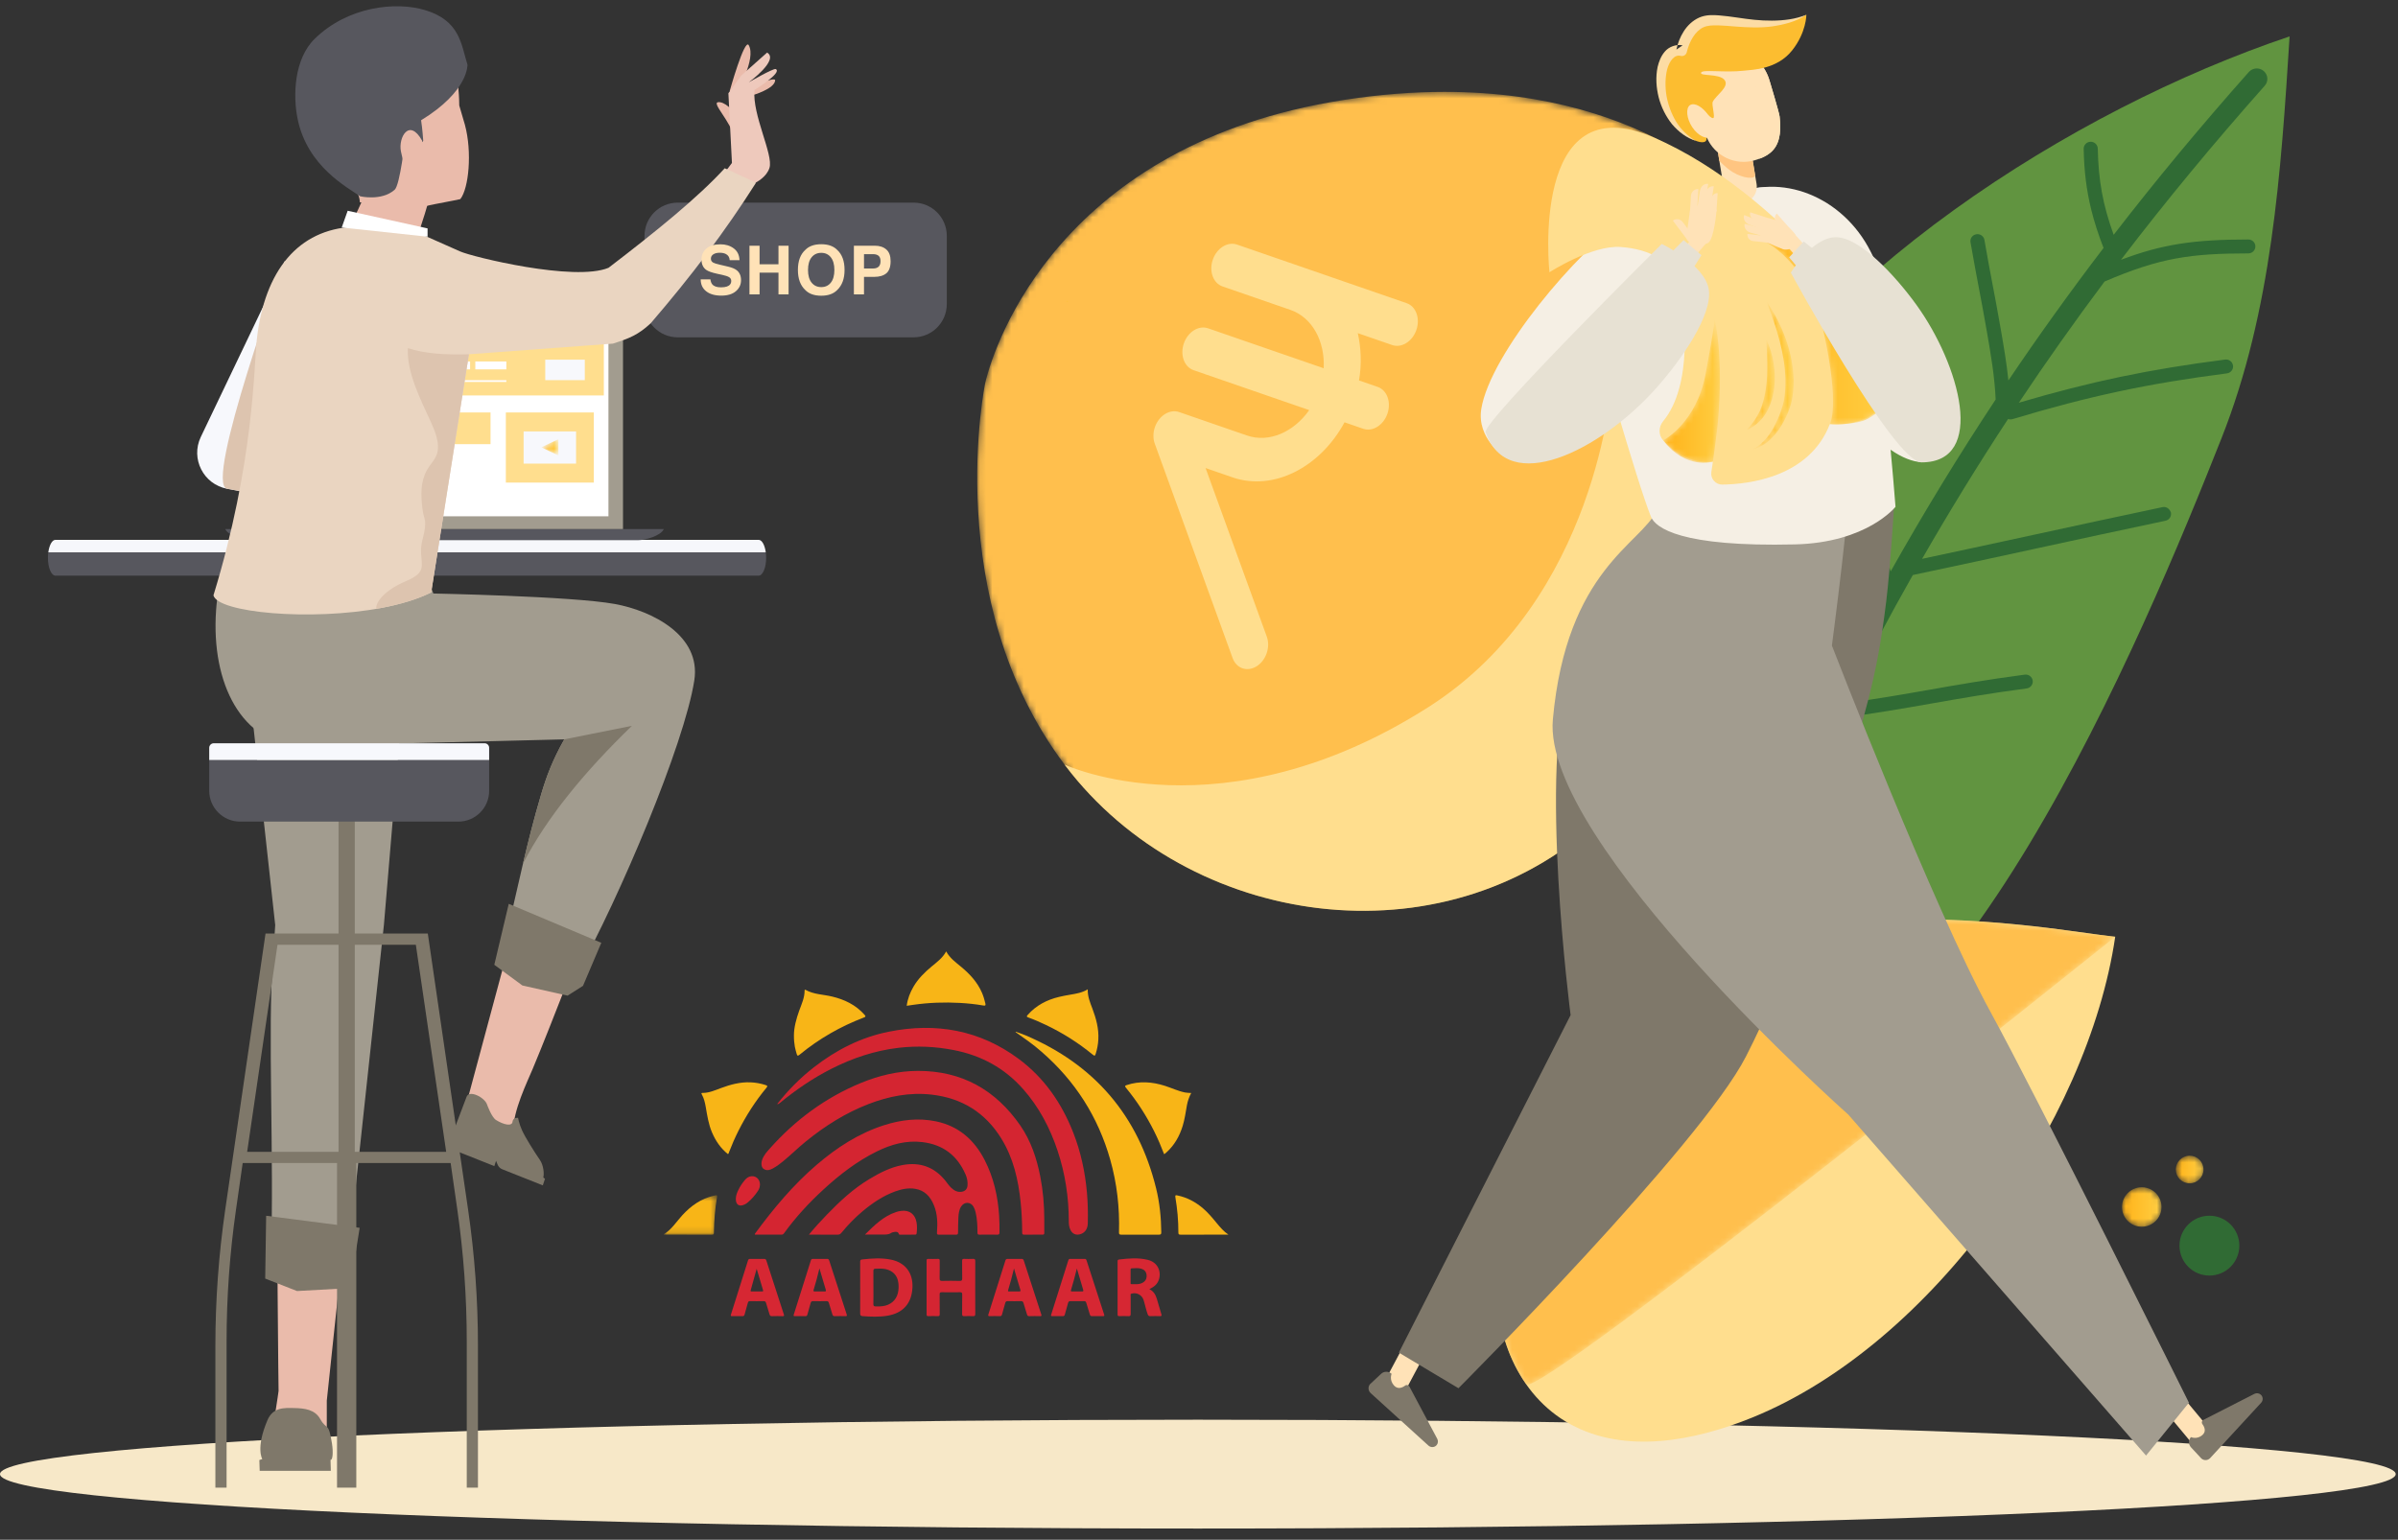 <svg xmlns="http://www.w3.org/2000/svg" xmlns:xlink="http://www.w3.org/1999/xlink" width="383" height="246" viewBox="0 0 383 246">
    <rect x="0" y="0" width="383" height="246" fill="#333333" stroke="none"/>
    <defs>
        <path id="prefix__a" d="M0 0.551L8.538 0.551 8.538 6.858 0 6.858z"/>
        <path id="prefix__c" d="M56.699.838c-9.889.469-18.913 5.509-26.561 11.311S16.233 25.247 10.81 32.99C5.579 40.461.975 48.698.235 57.727c-.486 5.931 1.038 12.267 4.515 17.22 1.815 2.585 94.086-71.5 94.086-71.5-5.787-.585-16.844-2.82-33.312-2.82-2.786 0-5.728.064-8.825.211"/>
        <path id="prefix__e" d="M.919 3.627c0 1.743 1.413 3.156 3.156 3.156S7.23 5.37 7.23 3.627C7.23 1.885 5.818.472 4.075.472 2.332.472.919 1.885.919 3.627"/>
        <path id="prefix__h" d="M.515 2.641c0 1.22.989 2.209 2.21 2.209 1.219 0 2.208-.989 2.208-2.209 0-1.22-.989-2.208-2.208-2.208-1.221 0-2.21.988-2.21 2.208"/>
        <path id="prefix__k" d="M58.591 1.766C13.587 8.758 2.882 40.436 1.352 46.99c0 0-7.209 34.518 12.671 60.953 19.881 26.435 61.391 32.333 86.515 7.865 25.124-24.469 22.284-97.438 22.284-97.438S108.237.472 74.738.472c-4.962 0-10.34.392-16.147 1.294"/>
        <path id="prefix__m" d="M7.414 9.533C5.957 17.398.648 20.156.648 20.156c3.641 4.733 7.93 3.396 7.93 3.396s.661-4.718.801-6.299C10.326 6.62 8.87.867 8.87.867s0 .801-1.456 8.666"/>
        <path id="prefix__p" d="M.497.687s7.974 2.62 10.705 14.855 1.056 15.002 1.056 15.002 4.26.219 6.117-.874c1.857-1.092 4.042-2.949 4.042-2.949S17.629 14.754 11.93 7.386C7.871 2.138 3.034.686.61.686L.497.687"/>
        <path id="prefix__s" d="M3.2.048c2.458 3.638 4.171 7.951 4.275 12.51-.008 1.138-.084 2.269-.323 3.405-.301 1.158-.721 2.173-1.265 3.18-1.038 1.962-2.691 3.881-4.9 4.406 1.992-1.016 3.127-2.939 3.979-4.852.397-.968.788-2.008.97-2.986.179-1.018.243-2.083.228-3.135"/>
        <path id="prefix__v" d="M4.099-.001C5.25 2.432 5.684 5.2 5.353 7.936c-.204 1.362-.594 2.729-1.337 3.926-.748 1.195-1.858 2.127-3.085 2.665.948-.972 1.657-2.017 2.182-3.145.483-1.153.774-2.37.941-3.619.193-1.247.205-2.53.205-3.822"/>
        <path id="prefix__y" d="M0.453 2.259L3.186 3.558 3.186 0.961z"/>
        <linearGradient id="prefix__f" x1=".007%" x2="100.004%" y1="49.999%" y2="49.999%">
            <stop offset="0%" stop-color="#FFB218"/>
            <stop offset="100%" stop-color="#FFCF44"/>
        </linearGradient>
        <linearGradient id="prefix__i" x1=".011%" x2="100.001%" y1="49.989%" y2="49.989%">
            <stop offset="0%" stop-color="#FFB218"/>
            <stop offset="100%" stop-color="#FFCF44"/>
        </linearGradient>
        <linearGradient id="prefix__n" x1="-.004%" x2="100.005%" y1="50.001%" y2="50.001%">
            <stop offset="0%" stop-color="#FFB218"/>
            <stop offset="100%" stop-color="#FFCF44"/>
        </linearGradient>
        <linearGradient id="prefix__q" x1="-.001%" x2="99.998%" y1="49.999%" y2="49.999%">
            <stop offset="0%" stop-color="#FFB218"/>
            <stop offset="100%" stop-color="#FFCF44"/>
        </linearGradient>
        <linearGradient id="prefix__t" x1=".001%" x2="99.991%" y1="50%" y2="50%">
            <stop offset="0%" stop-color="#FFB218"/>
            <stop offset="100%" stop-color="#FFCF44"/>
        </linearGradient>
        <linearGradient id="prefix__w" x1=".003%" x2="99.998%" y1="50%" y2="50%">
            <stop offset="0%" stop-color="#FFB218"/>
            <stop offset="100%" stop-color="#FFCF44"/>
        </linearGradient>
        <linearGradient id="prefix__z" x1="-.01%" x2="99.987%" y1="50.008%" y2="50.008%">
            <stop offset="0%" stop-color="#FFB218"/>
            <stop offset="100%" stop-color="#FFCF44"/>
        </linearGradient>
    </defs>
    <g fill="none" fill-rule="evenodd">
        <g>
            <g>
                <path fill="#F7E8C8" d="M382.633 84.307c0-4.801-85.655-8.693-191.316-8.693C85.655 75.614 0 79.506 0 84.307S85.655 93 191.317 93c105.66 0 191.316-3.892 191.316-8.693" transform="translate(0 5.207) translate(0 146)"/>
                <g>
                    <path fill="#D42531" d="M23.194 45.251c.956-1.152 1.9-2.188 2.875-3.195 2.055-2.122 4.207-4.132 6.755-5.666 1.677-1.01 3.409-1.907 5.356-2.261 2.76-.502 5.057.312 6.825 2.526.303.379.568.787.924 1.12.487.456 1.036.75 1.728.617.516-.1.822-.452.869-.975.057-.625-.069-1.224-.316-1.79-1.312-3.01-3.57-4.746-6.853-5.154-2.625-.327-5.028.357-7.34 1.5-3.162 1.562-5.92 3.697-8.502 6.07-2.318 2.13-4.444 4.434-6.292 6.988-.095.13-.188.22-.37.219-1.428-.007-2.857-.004-4.28-.004-.07-.095.008-.15.049-.206 2.921-3.965 6.064-7.735 9.817-10.951 3.213-2.751 6.713-5.029 10.776-6.327 2.713-.866 5.483-1.194 8.298-.604 3.598.755 6.09 2.948 7.743 6.159 1.44 2.797 2.124 5.8 2.322 8.928.055.88.063 1.76.057 2.641-.002.272-.065.38-.363.372-.945-.019-1.89-.015-2.833-.002-.252.005-.322-.07-.322-.321-.003-1.086-.04-2.17-.292-3.233-.074-.312-.174-.615-.33-.894-.462-.824-1.48-.85-1.99-.049-.339.537-.406 1.151-.435 1.764-.038.802-.053 1.607-.057 2.41-.001.252-.077.328-.328.323-.906-.013-1.811-.013-2.717 0-.275.006-.34-.073-.319-.348.108-1.485.088-2.959-.495-4.369-.565-1.368-1.461-2.364-2.99-2.61-1.099-.178-2.158.044-3.19.418-1.955.71-3.645 1.865-5.228 3.189-1.236 1.035-2.35 2.196-3.374 3.44-.172.208-.347.284-.614.281-1.49-.012-2.98-.006-4.564-.006" transform="translate(0 5.207) translate(0 146) translate(106 .793)"/>
                    <path fill="#D42531" d="M60.788 42.797c0 .727-.006 1.454.004 2.182.002.22-.08.279-.293.276-.982-.01-1.965-.011-2.947.001-.25.003-.294-.102-.294-.318 0-1.621-.08-3.24-.245-4.853-.37-3.597-1.162-7.07-3.09-10.192-2.565-4.15-6.296-6.458-11.128-7.01-3.49-.396-6.825.253-10.069 1.503-3.675 1.417-6.958 3.494-10.006 5.967-1.239 1.006-2.375 2.13-3.604 3.147-.53.44-1.083.852-1.69 1.181-.478.258-.98.409-1.476.058-.35-.246-.427-.859-.218-1.458.245-.707.735-1.247 1.219-1.79 4.065-4.565 8.86-8.12 14.521-10.461 2.925-1.21 5.968-1.934 9.142-1.939 6.981-.011 12.374 3.007 16.327 8.7 1.717 2.475 2.637 5.271 3.211 8.198.44 2.248.63 4.52.636 6.808" transform="translate(0 5.207) translate(0 146) translate(106 .793)"/>
                    <path fill="#D42531" d="M18.121 24.403c1.719-2.204 3.662-4.165 5.856-5.876 3.569-2.784 7.517-4.804 11.971-5.695 7.518-1.504 14.512-.29 20.748 4.336 4.097 3.04 6.883 7.092 8.73 11.813 1.195 3.06 1.88 6.24 2.174 9.51.149 1.656.184 3.313.141 4.972-.024.931-.527 1.578-1.314 1.748-.638.137-1.129-.091-1.434-.67-.232-.44-.29-.92-.29-1.41.005-3.856-.572-7.622-1.788-11.284-1.207-3.632-2.956-6.961-5.503-9.846-2.964-3.357-6.677-5.372-11.047-6.229-2.94-.577-5.897-.718-8.87-.366-3.773.448-7.32 1.633-10.7 3.347-2.958 1.502-5.682 3.357-8.237 5.468-.203.167-.203.167-.437.182" transform="translate(0 5.207) translate(0 146) translate(106 .793)"/>
                    <path fill="#F8B517" d="M56.23 12.83c.522.192 1.052.364 1.564.58 11.013 4.68 17.993 12.814 20.857 24.447.566 2.298.801 4.648.825 7.018.004.306-.08.385-.38.383-2.004-.012-4.007-.014-6.011.002-.324.003-.372-.112-.364-.395.116-3.93-.323-7.796-1.395-11.58-1.941-6.854-5.617-12.61-10.998-17.272-.656-.569-1.33-1.117-2.031-1.627-.69-.502-1.39-.99-2.085-1.485l.018-.072M45.12 0c.581 1.075 1.514 1.738 2.384 2.46 1.398 1.16 2.611 2.467 3.34 4.165.232.54.395 1.099.529 1.672.073.313.033.408-.308.35-1.243-.218-2.497-.346-3.757-.417-2.475-.139-4.942-.052-7.397.3-.351.049-.701.102-1.093.159.141-1.118.535-2.11 1.08-3.05.743-1.276 1.774-2.291 2.899-3.226.85-.705 1.757-1.358 2.323-2.413M20.804 13.375c.003-1.203.365-2.59.859-3.95.373-1.027.85-2.027.843-3.156 0-.103.024-.194.153-.122 1.305.734 2.795.725 4.2 1.057 2.017.476 3.813 1.336 5.215 2.915.238.27.193.338-.126.458-3.732 1.42-7.151 3.388-10.238 5.925-.259.21-.372.23-.467-.127-.101-.381-.227-.757-.293-1.146-.091-.529-.151-1.06-.146-1.854M67.73 6.06c-.032 1.142.37 2.099.737 3.064.604 1.598 1.047 3.223.955 4.956-.042.781-.187 1.539-.42 2.285-.098.309-.169.383-.457.145-2.303-1.896-4.808-3.48-7.501-4.762-.92-.44-1.853-.85-2.813-1.193-.265-.094-.3-.17-.102-.394 1.35-1.53 3.064-2.424 5.019-2.891.606-.145 1.22-.259 1.836-.362.929-.156 1.858-.307 2.747-.847M79.925 32.39c-.48-1.254-1.002-2.483-1.601-3.679-1.238-2.473-2.73-4.782-4.486-6.915-.203-.247-.205-.332.114-.438 2.057-.686 4.089-.52 6.119.124 1.066.34 2.08.834 3.186 1.057.316.065.633.058 1.001.087-.345.63-.563 1.285-.69 1.974-.2 1.102-.346 2.216-.677 3.291-.501 1.627-1.31 3.066-2.585 4.219-.084.077-.173.15-.262.222-.029.022-.067.034-.119.059M10.27 32.39c-1.17-.926-1.971-2.117-2.552-3.473-.558-1.303-.76-2.693-1.001-4.072-.12-.694-.28-1.373-.625-1.995-.072-.13-.13-.24.101-.238 1.05.01 1.985-.414 2.938-.77 1.526-.567 3.08-.988 4.728-.923.818.032 1.616.175 2.398.428.327.106.37.185.14.462-1.756 2.12-3.232 4.422-4.469 6.88-.544 1.082-1.027 2.19-1.463 3.32-.05.128-.064.274-.196.381" transform="translate(0 5.207) translate(0 146) translate(106 .793)"/>
                    <path fill="#D62733" d="M33.5 53.696c0 .88.016 1.76-.009 2.638-.008.312.102.383.384.391.37.012.74 0 1.105-.046 1.235-.156 2.146-.938 2.423-2.072.137-.564.15-1.14.07-1.71-.155-1.122-.856-1.86-1.964-2.12-.553-.128-1.111-.1-1.672-.08-.258.01-.35.091-.344.36.017.879.007 1.759.007 2.639m-2.113.01c0-1.366.005-2.732-.004-4.097-.002-.24.031-.364.31-.394 1.525-.166 3.05-.277 4.57.023 2.298.452 3.576 2.103 3.472 4.451-.114 2.549-1.503 4.11-4.024 4.522-1.307.213-2.617.157-3.93.064-.334-.024-.406-.154-.4-.472.017-1.366.006-2.731.006-4.097" transform="translate(0 5.207) translate(0 146) translate(106 .793)"/>
                    <path fill="#D42532" d="M49.76 53.737c0 1.391-.008 2.782.007 4.174.003.28-.061.383-.358.367-.458-.025-.92-.023-1.377 0-.276.013-.373-.054-.367-.353.02-1.034-.006-2.068.016-3.101.006-.314-.095-.374-.383-.369-.956.017-1.914.02-2.87 0-.295-.008-.357.084-.353.364.017 1.046-.002 2.092.014 3.139.003.26-.08.327-.325.318-.497-.016-.995-.015-1.493 0-.22.006-.28-.068-.28-.284.006-2.86.006-5.719 0-8.577 0-.212.053-.294.277-.288.51.015 1.02.018 1.53-.001.255-.01.29.096.288.315-.01.932.016 1.864-.014 2.796-.01.356.109.416.43.409.916-.02 1.837-.028 2.754.003.37.013.431-.117.424-.447-.021-.919.003-1.838-.014-2.757-.004-.257.074-.328.321-.319.472.018.945.022 1.416 0 .286-.016.368.07.364.36-.015 1.417-.007 2.834-.007 4.25" transform="translate(0 5.207) translate(0 146) translate(106 .793)"/>
                    <path fill="#D62733" d="M74.574 51.935c0 .33-.002.661.001.993.001.094-.03.234.12.233.668-.003 1.359.11 1.954-.323.397-.29.54-.698.476-1.173-.064-.49-.35-.808-.815-.957-.51-.164-1.033-.087-1.552-.072-.184.005-.184.137-.184.27v1.03m2.994 2.023c.694.334 1.004.907 1.2 1.56.244.819.47 1.641.723 2.456.082.265-.007.305-.24.3-.51-.011-1.022-.017-1.531.004-.241.01-.34-.1-.414-.3-.22-.6-.363-1.22-.526-1.836-.046-.172-.092-.345-.153-.512-.291-.781-1.134-1.19-1.922-.947-.192.059-.12.204-.121.313-.006.97-.013 1.941.003 2.911.004.276-.055.388-.357.372-.482-.027-.97-.018-1.453-.004-.222.006-.28-.075-.28-.288.005-2.822.004-5.644 0-8.466 0-.183.038-.274.24-.298 1.512-.18 3.024-.309 4.528.042 2.251.525 2.385 2.96 1.31 4.029-.282.282-.617.476-1.007.664M55.952 50.653c-.288 1.234-.606 2.359-.94 3.48-.063.213.079.196.208.196.497 0 .996-.01 1.492.004.254.007.331-.033.243-.315-.338-1.08-.65-2.17-1.003-3.365m.111-1.522c.357 0 .714.011 1.07-.004.212-.01.314.058.382.268.925 2.87 1.856 5.738 2.794 8.605.072.221.035.283-.203.277-.573-.015-1.147-.018-1.72.002-.235.007-.307-.1-.363-.291-.178-.597-.376-1.19-.546-1.788-.066-.231-.162-.332-.419-.325-.7.02-1.402.018-2.102.001-.254-.006-.352.085-.412.326-.15.593-.344 1.173-.495 1.765-.057.222-.137.32-.381.31-.522-.017-1.046-.02-1.567 0-.294.012-.303-.082-.225-.327.907-2.85 1.806-5.702 2.699-8.556.065-.206.164-.279.38-.268.368.018.738.005 1.108.005M14.853 50.71c-.325 1.165-.64 2.3-.957 3.433-.052.182.055.186.18.186.535 0 1.07-.004 1.603.003.193.002.24-.05.182-.245-.34-1.112-.666-2.227-1.008-3.376m.069-1.58c.37 0 .74.015 1.108-.005.225-.012.311.082.375.28.922 2.858 1.85 5.714 2.782 8.57.072.22.069.312-.208.303-.561-.021-1.123-.02-1.684 0-.241.008-.33-.092-.392-.303-.174-.599-.372-1.19-.547-1.79-.06-.207-.14-.317-.387-.31-.726.017-1.453.012-2.18.002-.204-.004-.291.07-.343.263-.168.627-.362 1.247-.525 1.875-.052.2-.143.264-.343.26-.548-.011-1.096-.01-1.644 0-.213.003-.258-.044-.189-.262.913-2.875 1.818-5.752 2.72-8.63.057-.181.142-.268.348-.258.37.018.739.005 1.109.005M65.993 50.658c-.295 1.219-.602 2.348-.943 3.468-.058.197.06.205.203.204.51-.003 1.021-.012 1.532.004.279.009.274-.091.206-.315-.331-1.084-.647-2.172-.998-3.361m.115-1.527c.37 0 .739.009 1.108-.004.184-.006.269.061.325.237.93 2.883 1.864 5.763 2.807 8.642.081.246.003.273-.212.269-.573-.01-1.147-.011-1.72.002-.205.004-.29-.076-.346-.262-.183-.623-.387-1.24-.57-1.862-.058-.205-.156-.28-.375-.276-.714.014-1.428.014-2.141 0-.234-.005-.337.07-.395.297-.16.616-.354 1.223-.514 1.838-.052.2-.137.268-.34.264-.548-.011-1.096-.01-1.644-.001-.201.003-.269-.027-.196-.255.92-2.886 1.83-5.774 2.735-8.664.057-.183.153-.233.331-.229.382.01.764.004 1.147.004M24.874 50.647c-.283 1.225-.594 2.34-.932 3.447-.06.195.021.24.204.238.51-.008 1.021-.01 1.531.001.231.004.281-.054.21-.286-.338-1.095-.657-2.195-1.013-3.4m.088-1.516c.369 0 .74.015 1.108-.006.225-.013.31.085.374.28.923 2.858 1.847 5.715 2.78 8.57.074.228.061.312-.21.302-.56-.019-1.122-.019-1.682.001-.245.009-.331-.098-.392-.308-.175-.598-.375-1.19-.547-1.789-.061-.216-.151-.31-.392-.305-.714.016-1.429.016-2.142 0-.242-.005-.33.087-.387.306-.159.604-.349 1.198-.505 1.802-.053.206-.128.3-.355.293-.548-.016-1.096-.013-1.645-.001-.22.004-.25-.054-.184-.262.913-2.875 1.819-5.751 2.72-8.63.059-.185.146-.266.35-.258.368.016.738.005 1.109.005" transform="translate(0 5.207) translate(0 146) translate(106 .793)"/>
                    <path fill="#F8B517" d="M90.2 45.253c-2.548 0-5.097-.004-7.646.005-.262 0-.35-.064-.348-.338.008-1.89-.165-3.769-.479-5.63-.066-.399.093-.348.34-.297 1.544.32 2.885 1.046 4.079 2.063.829.707 1.516 1.545 2.206 2.381.551.668 1.114 1.322 1.849 1.816" transform="translate(0 5.207) translate(0 146) translate(106 .793)"/>
                    <g transform="translate(0 5.207) translate(0 146) translate(106 .793) translate(0 38.402)">
                        <mask id="prefix__b" fill="#fff">
                            <use xlink:href="#prefix__a"/>
                        </mask>
                        <path fill="#F8B517" d="M0 6.804c1.267-.758 2.008-1.992 2.955-3.03C4.354 2.242 5.98 1.084 8.04.624c.074-.017.152-.022.225-.045.255-.08.303.013.26.257-.331 1.877-.47 3.772-.502 5.676-.003.213-.012.347-.3.346-2.539-.012-5.078-.008-7.618-.009-.019 0-.04-.016-.105-.045" mask="url(#prefix__b)"/>
                    </g>
                    <path fill="#D62733" d="M32.15 45.24c1.516-1.502 2.96-2.924 4.95-3.594.263-.09.54-.15.817-.187 1.33-.175 2.25.52 2.474 1.853.097.572.077 1.142.01 1.716-.02.189-.106.227-.271.226-.778-.002-1.556.004-2.333.005-.096 0-.196.027-.241-.118-.107-.348-.393-.367-.684-.32-.187.03-.394.064-.545.165-.412.279-.868.253-1.325.253H32.15" transform="translate(0 5.207) translate(0 146) translate(106 .793)"/>
                    <path fill="#D72532" d="M11.523 39.529c.005-.51.192-.97.407-1.418.264-.553.607-1.06.994-1.533.274-.334.6-.596 1.041-.653.925-.12 1.609.733 1.368 1.708-.049.195-.12.395-.23.561-.49.75-1.062 1.43-1.767 1.989-.119.093-.252.172-.388.24-.865.427-1.44.066-1.425-.894" transform="translate(0 5.207) translate(0 146) translate(106 .793)"/>
                </g>
            </g>
            <path fill="#619440" d="M277.485 169.11c33.34 3.22 65.159-73.528 77.35-104.363 8.019-20.28 9.479-42.412 10.852-64.138-34.832 11.704-76.925 38.63-93.697 70.969-2.785 5.37-4.732 13.886-5.852 19.816-2.346 12.419-3.655 52.735-2.522 65.327.355 3.942-1.08 10.947 13.869 12.39" transform="translate(0 5.207)"/>
            <path fill="#306B34" d="M361.557 6.141c-.701-.607-1.768-.538-2.382.154-7.656 8.621-14.823 17.254-21.588 26.013-1.73-4.782-2.441-8.728-2.536-13.778-.018-.612-.527-1.102-1.15-1.09-.62.011-1.113.517-1.104 1.132.07 3.53.438 6.61 1.222 9.77.484 1.95 1.127 3.93 1.953 6.066-5.305 6.95-10.358 13.987-15.197 21.167-.278-2.746-.747-5.458-1.207-8.117-.516-2.976-.912-5.065-1.31-7.149-.397-2.096-.796-4.187-1.313-7.183-.104-.61-.688-1.01-1.3-.908-.613.103-1.026.677-.921 1.283.52 3.01.922 5.112 1.32 7.22.395 2.074.79 4.151 1.303 7.114.612 3.531 1.24 7.161 1.393 10.782-5.882 8.887-11.447 18.006-16.768 27.463l-5.226-17.114c-.822-2.695-1.678-5.487-1.764-8.308-.028-.604-.54-1.096-1.16-1.078-.622.02-1.111.531-1.092 1.144.052 1.728.35 3.398.755 5.028.326 1.31.719 2.593 1.107 3.857l5.862 19.2c-6.4 11.553-12.45 23.616-18.272 36.392-.162.352-.188.731-.101 1.08.12.482.454.906.947 1.125.852.377 1.85.003 2.233-.838 2.646-5.805 5.342-11.456 8.094-16.986h.005c6.03-.794 10.698-1.614 15.213-2.408 4.49-.789 9.134-1.606 15.118-2.393.616-.08 1.05-.64.967-1.249-.081-.598-.647-1.037-1.265-.955-6.032.794-10.7 1.615-15.213 2.41-4.107.72-8.352 1.465-13.621 2.19 3.544-7.03 7.185-13.86 10.952-20.515 7.26-1.535 13.552-2.9 19.84-4.267 6.48-1.407 12.964-2.814 20.513-4.407.607-.129.995-.719.866-1.32-.213-.595-.728-.984-1.337-.855-7.554 1.595-14.04 3.003-20.526 4.411-5.715 1.241-11.43 2.481-17.875 3.85 4.376-7.616 8.923-15.016 13.676-22.258.027-.025.048-.055.072-.082.219.076.462.09.7.018 12.296-3.693 21.577-5.673 34.242-7.308.617-.08 1.052-.638.97-1.247-.093-.623-.65-1.037-1.263-.958-12.222 1.577-21.328 3.476-32.946 6.895 4.377-6.562 8.929-13.002 13.687-19.36 8.838-3.802 13.76-4.489 22.967-4.497.622 0 1.126-.499 1.125-1.113.002-.614-.504-1.109-1.125-1.11-8.677.006-13.744.747-20.342 3.247 7.16-9.377 14.78-18.598 22.958-27.807.619-.69.547-1.744-.156-2.353" transform="translate(0 5.207)"/>
            <path fill="#FFDE8E" d="M337.836 144.447c-4.328 29.56-29.21 65.13-57.965 76.819-9.184 3.733-20.264 5.899-29.087 1.052-8.37-4.598-12.289-14.562-11.549-23.591.74-9.03 5.344-17.266 10.575-24.737 5.423-7.743 11.68-15.038 19.328-20.841 7.648-5.802 16.673-10.842 26.562-11.311 21.4-1.015 35.37 1.925 42.136 2.609" transform="translate(0 5.207)"/>
        </g>
        <g transform="translate(239 146.207)">
            <mask id="prefix__d" fill="#fff">
                <use xlink:href="#prefix__c"/>
            </mask>
            <path fill="#FFBF4D" d="M56.699.838c-9.889.469-18.913 5.509-26.561 11.311S16.233 25.247 10.81 32.99C5.579 40.461.975 48.698.235 57.727c-.486 5.931 1.038 12.267 4.515 17.22 1.815 2.585 94.086-71.5 94.086-71.5-5.787-.585-16.844-2.82-33.312-2.82-2.786 0-5.728.064-8.825.211" mask="url(#prefix__d)"/>
        </g>
        <path fill="#306B34" d="M357.66 199.01c0 2.642-2.14 4.782-4.78 4.782s-4.781-2.14-4.781-4.781c0-2.642 2.14-4.781 4.78-4.781 2.642 0 4.782 2.14 4.782 4.78"/>
        <g transform="translate(338 189.207)">
            <mask id="prefix__g" fill="#fff">
                <use xlink:href="#prefix__e"/>
            </mask>
            <path fill="url(#prefix__f)" d="M.919 3.627c0 1.743 1.413 3.156 3.156 3.156S7.23 5.37 7.23 3.627C7.23 1.885 5.818.472 4.075.472 2.332.472.919 1.885.919 3.627" mask="url(#prefix__g)"/>
        </g>
        <g transform="translate(347 184.207)">
            <mask id="prefix__j" fill="#fff">
                <use xlink:href="#prefix__h"/>
            </mask>
            <path fill="url(#prefix__i)" d="M.515 2.641c0 1.22.989 2.209 2.21 2.209 1.219 0 2.208-.989 2.208-2.209 0-1.22-.989-2.208-2.208-2.208-1.221 0-2.21.988-2.21 2.208" mask="url(#prefix__j)"/>
        </g>
        <g transform="translate(156 14.207)">
            <mask id="prefix__l" fill="#fff">
                <use xlink:href="#prefix__k"/>
            </mask>
            <path fill="#FFBF4D" d="M58.591 1.766C13.587 8.758 2.882 40.436 1.352 46.99c0 0-7.209 34.518 12.671 60.953 19.881 26.435 61.391 32.333 86.515 7.865 25.124-24.469 22.284-97.438 22.284-97.438S108.237.472 74.738.472c-4.962 0-10.34.392-16.147 1.294" mask="url(#prefix__l)"/>
        </g>
        <g>
            <path fill="#FFDE8E" d="M53.354 52.918c1.496.517 3.227-.562 3.865-2.408.638-1.846-.058-3.764-1.553-4.28L39.408 40.61 28.57 36.866c-1.496-.517-3.228.562-3.866 2.41-.638 1.845.058 3.763 1.554 4.28l10.838 3.745c3.528 1.22 5.54 5.052 5.319 9.326l-18.468-6.382c-1.496-.516-3.228.563-3.866 2.41-.638 1.845.058 3.763 1.554 4.28l18.468 6.381c-2.465 3.5-6.414 5.272-9.942 4.054l-10.838-3.745c-.352-.122-.734-.157-1.123-.104-.778.113-1.534.578-2.095 1.306-.558.72-.877 1.643-.882 2.555-.008.461.065.9.213 1.294l12.427 34.24c.305.84.885 1.407 1.579 1.647.693.24 1.5.151 2.255-.314 1.508-.94 2.24-3.06 1.635-4.73l-9.78-26.945 4.298 1.485c6.546 2.262 14.002-1.6 17.894-8.793l2.986 1.031c1.496.517 3.227-.562 3.865-2.408.638-1.846-.058-3.764-1.554-4.28l-2.985-1.033c.453-2.629.33-5.187-.193-7.554l5.49 1.896z" transform="translate(169 2.207)"/>
            <path fill="#FFDE8E" d="M1.024 119.943s.719.94 1.089 1.4c20.274 25.236 60.75 30.495 85.425 6.465 25.124-24.469 22.284-97.438 22.284-97.438l-21.41 28.62s-2.185 34.518-29.275 51.777c-32.978 21.01-58.113 9.176-58.113 9.176" transform="translate(169 2.207)"/>
            <path fill="#FFE2B7" d="M53.398 219.996c-.882-.471-1.217-1.567-.746-2.45l4.429-8.31c.47-.882 1.567-1.216 2.449-.746.883.47 1.217 1.567.747 2.449l-4.43 8.31c-.47.883-1.567 1.217-2.45.747" transform="translate(169 2.207)"/>
            <path fill="#7F786A" d="M60.43 228.697c-.334.369-.914.389-1.293.044l-9.215-8.374c-.486-.441-.456-1.206.06-1.582l1.614-1.51c.46-.43 1.186-.426 1.666.01 0 0-.413.93.353 1.827.62.727 1.369.377 1.818.043.217-.162.54-.085.675.168l4.45 8.354c.174.34.123.745-.127 1.02M96.433 80.26c-5.316 7.993-10.372 12.53-14.67 25.034-5.106 14.856.09 54.677.09 54.677l-27.43 53.927 9.52 5.685s38.627-38.747 45.92-53.006c2.642-5.165 10.451-21.38 15.178-40.59 3.602-14.632 5.517-18.112 7.227-32.148.674-5.532 1.294-15.915 1.294-15.915S98.98 81.717 96.434 80.26" transform="translate(169 2.207)"/>
            <path fill="#FFE2B7" d="M183.456 228.397c-.769.639-1.91.534-2.55-.235l-6.018-7.243c-.639-.77-.534-1.91.235-2.55.77-.64 1.911-.533 2.55.236l6.02 7.243c.638.769.532 1.91-.237 2.549" transform="translate(169 2.207)"/>
            <path fill="#A29C8F" d="M95.621 79.307c-2.435 5.375-14.419 9.395-16.604 33.426-1.786 19.654 47.19 63.138 47.19 63.138l47.553 54.472 6.846-8.448s-24.469-49.3-31.678-62.409c-9.123-16.587-25.343-58.55-25.343-58.55s3.36-25.446 2.622-26.362c-2.913 2.431-21.909.214-30.586 4.733" transform="translate(169 2.207)"/>
            <path fill="#7F786A" d="M192.095 220.62c.367.339.393.908.057 1.272l-8.15 8.85c-.43.467-1.181.42-1.557-.096l-1.503-1.62c-.43-.461-.433-1.173-.01-1.634 0 0 .92.427 1.797-.304.709-.592.356-1.335.022-1.783-.161-.216-.088-.532.16-.66l8.178-4.174c.333-.162.732-.102 1.006.15" transform="translate(169 2.207)"/>
            <path fill="#F5EFE4" d="M137.422 71.588c3.649.516 6.263-5.68 6.263-5.68l-13.912-27.915c-4.447-8.84-14.45-12.788-22.342-8.818 0 0 16.995 40.575 29.99 42.413" transform="translate(169 2.207)"/>
            <path fill="#F5EFE4" d="M133.744 78.762s-4.532 5.732-16.057 6.008c-18.243.437-22.292-2.64-23.013-4.443-2.33-5.825-8.979-29.335-8.979-29.335-1.582-7.867.728-18.176 9.182-19.876l15.644-3.146c8.454-1.701 15.835 5.049 18.706 14.472 2.343 7.694 4.517 36.32 4.517 36.32" transform="translate(169 2.207)"/>
            <path fill="#FFE2B7" d="M109.386 30.216c-1.434.237-2.79-.734-3.025-2.168l-.91-5.5c-.235-1.434.735-2.79 2.17-3.025 1.434-.237 2.788.734 3.025 2.168l.908 5.5c.237 1.434-.734 2.789-2.168 3.025" transform="translate(169 2.207)"/>
            <path fill="#FFC581" d="M105.47 22.65c-.247-1.49.716-2.891 2.15-3.127 1.434-.237 2.796.779 3.042 2.27l.644 3.9c.135.814-1.867.628-3.552-.4-1.104-.672-2.146-1.797-2.146-1.797l-.139-.846z" transform="translate(169 2.207)"/>
            <path fill="#FFE2B7" d="M100.386 14.193c.399-.251 1.529-.102 1.529-.102-.981-3.383.967-6.922 4.35-7.902 3.385-.981 6.386 1.122 7.367 4.506 0 0 1.524 5.044 1.602 5.71.51 4.362-.846 6.085-3.98 6.994-3.132.908-6.393-.698-7.64-3.625-.665.082-1.757-.787-2.603-2.13-.96-1.52-1.24-3.064-.625-3.451" transform="translate(169 2.207)"/>
            <path fill="#FFE2B7" d="M108.107 5.95s.187.007.28.015c2.464.21 4.475 2.076 5.245 4.73 0 0 1.524 5.043 1.602 5.71.335 2.865-.155 4.672-1.43 5.752-.832.706-1.812 1-1.812 1s2.533-2.974.223-9.707c-1.384-4.035-4.108-7.5-4.108-7.5" transform="translate(169 2.207)"/>
            <path fill="#FCBD30" d="M102.698 9.382c-.294.639 2.914.099 3.746 1.197.832 1.098-1.398 2.43-1.89 3.483-.21.449.44 2.52.068 2.6-.5.108-1.884-1.845-2.55-1.8-1.163.08.144 1.855 1.305 4.333 1.16 2.479-2.987 1.315-5.22-2.08-3.2-4.865-2.054-11.89 1.429-11.235 0 0 .863-4.498 4.374-4.821 2.13-.196 5.333.547 8.52.547 4.77 0 7.028-1.457 7.028-1.457s0 2.84-2.276 5.699c-2.431 3.055-6.288 3.074-7.742 3.242-3.028.348-6.546-.243-6.792.292" transform="translate(169 2.207)"/>
            <path fill="#FFE2B7" d="M103.887 16.258c.925 1.395 1.098 2.907.387 3.379-.711.472-2.07-.13-2.994-1.525-.925-1.394-1.067-3.053-.356-3.524.712-.473 2.038.275 2.963 1.67" transform="translate(169 2.207)"/>
            <path fill="#F5EFE4" d="M71.225 70.715s-4.387-2.883-3.64-7.574c1.406-8.825 15.508-25.473 22.96-30.361 9.1-5.968 5.794 13.842 5.794 13.842L71.225 70.715z" transform="translate(169 2.207)"/>
            <path fill="#FCC23F" d="M1.46 45.867c-.112 0-.112.175 0 .175.113 0 .114-.175 0-.175" transform="translate(169 2.207)"/>
            <path fill="#FFDE8E" d="M78.471 41.294s6.773-4.37 11.361-4.042c4.588.328 8.411 2.185 9.394 6.555.906 4.029 2.184 15.488-2.589 21.274-.75.91-.792 2.21.01 3.075 1.505 1.62 4.221 3.74 7.931 3.396l-.248 1.64c-.163 1.075.67 2.037 1.756 2.021 4.251-.06 13.89-1.168 17.171-9.67 0 0 8.298 1.316 11.258-7.642.23-.693.102-1.451-.298-2.063-3.21-4.906-18.585-27.148-39.033-36.063-19.958-8.703-16.713 21.519-16.713 21.519" transform="translate(169 2.207)"/>
            <path fill="#FFE2B7" d="M100.946 31.276s1.81-1.142 2.486-1.086c.516.043 1.736 1.133 1.736 1.133s-.349 4.485-1.309 5.247c-.458.365-1.673.254-2.576.105-.598-.098-1.009-.654-.924-1.255l.587-4.144z" transform="translate(169 2.207)"/>
            <path fill="#FFE2B7" d="M98.187 33.041c.494-.372 1.196-.272 1.567.222l1.7 2.26-.896.672-2.37-3.154zM102.263 27.998c-.617-.04-1.148.43-1.187 1.048l-.175 2.82 1.117.07.245-3.938z" transform="translate(169 2.207)"/>
            <path fill="#FFE2B7" d="M103.823 27.172c-.61-.097-1.195.393-1.306 1.092l-.505 3.198 1.106.174.705-4.464z" transform="translate(169 2.207)"/>
            <path fill="#FFE2B7" d="M104.725 27.564c-.61-.097-1.195.393-1.306 1.092l-.505 3.198 1.106.174.705-4.464z" transform="translate(169 2.207)"/>
            <path fill="#FFE2B7" d="M105.34 28.657c-.569-.047-1.078.486-1.137 1.192l-.27 3.225 1.216-1.532.19-2.885zM114.776 31.911l-.04.044c-.392.435-.357 1.105.078 1.497l2.143 1.932.453-.485-2.634-2.988zM102.057 34.971L100.111 37.217 101.828 38.592 103.847 36.258z" transform="translate(169 2.207)"/>
            <path fill="#E7E1D3" d="M101.257 40.912L102.751 38.562 99.898 36.159 97.523 38.542z" transform="translate(169 2.207)"/>
            <path fill="#E7E1D3" d="M103.923 44.061c.605 4.05-4.332 11.205-8.52 15.875-8.89 9.914-23.58 17.186-27.124 6.917-.563-1.63 28.13-30.086 28.13-30.086s6.916 3.292 7.514 7.294" transform="translate(169 2.207)"/>
            <path fill="#FCDCA4" d="M101.866 20.293c-1.495-.436-2.786-1.453-3.82-2.662-.99-1.252-1.723-2.717-2.127-4.282-.39-1.565-.513-3.222-.167-4.884.208-.824.501-1.676 1.144-2.423.615-.766 1.832-1.227 2.847-1.004l-.998.68c.238-1.075.6-2.01 1.18-2.925.57-.896 1.405-1.722 2.467-2.193 1.102-.478 2.234-.419 3.181-.347.986.078 1.93.211 2.868.344 1.872.28 3.703.517 5.564.492 1.854-.009 3.74-.22 5.502-.94-1.582 1.103-3.532 1.566-5.437 1.86-1.928.263-3.894.172-5.787.03-.947-.069-1.887-.168-2.795-.19-.93-.024-1.765.002-2.416.301-1.35.61-2.253 2.303-2.646 3.891l-.027.108c-.104.423-.532.681-.954.577l-.017-.005c-.97-.263-1.774.787-2.149 2.118-.329 1.333-.35 2.81-.116 4.241.251 1.433.762 2.827 1.508 4.103.765 1.258 1.854 2.36 3.195 3.11" transform="translate(169 2.207)"/>
        </g>
        <g transform="translate(265 50.207)">
            <mask id="prefix__o" fill="#fff">
                <use xlink:href="#prefix__m"/>
            </mask>
            <path fill="url(#prefix__n)" d="M7.414 9.533C5.957 17.398.648 20.156.648 20.156c3.641 4.733 7.93 3.396 7.93 3.396s.661-4.718.801-6.299C10.326 6.62 8.87.867 8.87.867s0 .801-1.456 8.666" mask="url(#prefix__o)"/>
        </g>
        <g transform="translate(280 37.207)">
            <mask id="prefix__r" fill="#fff">
                <use xlink:href="#prefix__p"/>
            </mask>
            <path fill="url(#prefix__q)" d="M.497.687s7.974 2.62 10.705 14.855 1.056 15.002 1.056 15.002 4.26.219 6.117-.874c1.857-1.092 4.042-2.949 4.042-2.949S17.629 14.754 11.93 7.386C7.871 2.138 3.034.686.61.686L.497.687" mask="url(#prefix__r)"/>
        </g>
        <g>
            <path fill="#FFE2B7" d="M272.089 5.166c-.064.565.343 1.075.908 1.138l2.583.29.115-1.022-3.606-.406z" transform="translate(7 32.207)"/>
            <path fill="#FFE2B7" d="M271.654 3.55c-.162.595.26 1.23.943 1.416l3.124.85.294-1.08-4.361-1.187z" transform="translate(7 32.207)"/>
            <path fill="#FFE2B7" d="M271.582 2.153c-.228.575.12 1.252.779 1.514l3.009 1.193.413-1.04-4.201-1.667z" transform="translate(7 32.207)"/>
            <path fill="#FFE2B7" d="M272.54 1.713c-.172.544.237 1.157.912 1.37l3.088.97-.79-1.313-3.21-1.027z" transform="translate(7 32.207)"/>
            <path fill="#FFE2B7" d="M274.372 6.177s-.5-1.377-.293-2.022c.158-.494 1.407-1.477 1.407-1.477s2.5.31 4.14 2.426c.333.43.228 1.095-.113 1.944-.225.563-1.278.742-1.79.548l-3.351-1.419z" transform="translate(7 32.207)"/>
            <path fill="#FFE2B7" d="M277.987 6.641L279.964 8.858 281.548 7.332 279.492 5.03z" transform="translate(7 32.207)"/>
            <path fill="#E7E1D3" d="M283.234 8.073L281.081 6.374 278.754 8.915 280.913 11.477z" transform="translate(7 32.207)"/>
            <path fill="#E7E1D3" d="M286.193 5.694c3.844-.05 9.584 6.23 12.865 10.767 6.968 9.631 11.252 25.208.839 25.202-4.407-.002-20.873-30.31-20.873-30.31s3.372-5.609 7.17-5.66" transform="translate(7 32.207)"/>
            <g transform="translate(7 32.207) translate(272 16)">
                <mask id="prefix__u" fill="#fff">
                    <use xlink:href="#prefix__s"/>
                </mask>
                <path fill="url(#prefix__t)" d="M3.2.048c2.458 3.638 4.171 7.951 4.275 12.51-.008 1.138-.084 2.269-.323 3.405-.301 1.158-.721 2.173-1.265 3.18-1.038 1.962-2.691 3.881-4.9 4.406 1.992-1.016 3.127-2.939 3.979-4.852.397-.968.788-2.008.97-2.986.179-1.018.243-2.083.228-3.135C6.107 8.325 4.744 4.16 3.2.048" mask="url(#prefix__u)"/>
            </g>
            <g transform="translate(7 32.207) translate(271 22)">
                <mask id="prefix__x" fill="#fff">
                    <use xlink:href="#prefix__v"/>
                </mask>
                <path fill="url(#prefix__w)" d="M4.099-.001C5.25 2.432 5.684 5.2 5.353 7.936c-.204 1.362-.594 2.729-1.337 3.926-.748 1.195-1.858 2.127-3.085 2.665.948-.972 1.657-2.017 2.182-3.145.483-1.153.774-2.37.941-3.619.193-1.247.205-2.53.205-3.822-.028-1.292-.061-2.604-.16-3.942" mask="url(#prefix__x)"/>
            </g>
            <path fill="#57575E" d="M138.913 21.687h-37.667c-2.93 0-5.306-2.375-5.306-5.306V5.471c0-2.932 2.376-5.307 5.306-5.307h37.667c2.931 0 5.306 2.375 5.306 5.306v10.911c0 2.931-2.375 5.306-5.306 5.306" transform="translate(7 32.207)"/>
            <path fill="#F6F7FB" d="M1.858 54.041h112.305c.538 0 .988.841 1.143 1.995H.715c.155-1.154.605-1.995 1.143-1.995" transform="translate(7 32.207)"/>
            <path fill="#57575E" d="M115.306 56.036c.037.276.062.563.062.867 0 1.58-.539 2.861-1.205 2.861H1.858c-.666 0-1.206-1.28-1.206-2.861 0-.304.026-.591.063-.867h114.591zM33.147 54.1h61.708c1.2 0 3.715-.705 4.163-1.781H28.983c.449 1.076 2.964 1.78 4.164 1.78" transform="translate(7 32.207)"/>
            <path fill="#5F7DFC" d="M63.533 20.719c0 .258.209.468.468.468.258 0 .467-.21.467-.468s-.21-.467-.467-.467c-.26 0-.468.209-.468.467" transform="translate(7 32.207)"/>
            <path fill="#5F7DFC" d="M63.684 21.035c.46.354.986-.172.632-.631-.46-.355-.986.17-.632.63" transform="translate(7 32.207)"/>
            <path fill="#A29C8F" d="M36.77 19.36H91.23c.704 0 1.273.57 1.273 1.273v31.685H35.496V20.633c0-.703.57-1.273 1.273-1.273" transform="translate(7 32.207)"/>
            <path fill="#FFF" d="M37.822 50.28L90.179 50.28 90.179 21.687 37.822 21.687z" transform="translate(7 32.207)"/>
            <path fill="#FFDE8E" d="M79.053 33.69L79.967 33.69 87.845 33.69 87.845 44.894 79.967 44.894 79.053 44.894 73.793 44.894 73.793 33.69z" transform="translate(7 32.207)"/>
            <path fill="#F7F8FC" d="M76.629 41.862L85.01 41.862 85.01 36.722 76.629 36.722z" transform="translate(7 32.207)"/>
        </g>
        <g transform="translate(86 69.207)">
            <mask id="prefix__A" fill="#fff">
                <use xlink:href="#prefix__y"/>
            </mask>
            <path fill="url(#prefix__z)" d="M0.453 2.259L3.186 3.558 3.186 0.961z" mask="url(#prefix__A)"/>
        </g>
        <g>
            <path fill="#FFDE8E" d="M37.446 65.69L47.346 65.69 47.346 70.754 37.446 70.754zM27.014 69.292L36.914 69.292 36.914 64.228 27.014 64.228zM16.582 69.292L26.482 69.292 26.482 64.228 16.582 64.228zM14.559 62.972L65.441 62.972 65.441 54.636 14.559 54.636z" transform="translate(31 .207)"/>
            <path fill="#F7F8FC" d="M56.085 60.528L62.402 60.528 62.402 57.257 56.085 57.257z" transform="translate(31 .207)"/>
            <path fill="#FFFEFF" d="M44.916 58.805L49.871 58.805 49.871 57.544 44.916 57.544zM16.271 58.805L44.083 58.805 44.083 57.544 16.271 57.544zM16.271 60.814L49.871 60.814 49.871 60.533 16.271 60.533z" transform="translate(31 .207)"/>
            <path fill="#EABBAB" d="M43.257 19.744c1.178 4.383.608 10.151-.731 11.857-.047.06-3.47.657-6.03 1.212l-10.027-.7c-.001-.084-.006-.168-.015-.25-.146-1.532-1.25-2.56-3.588-3.971 0 0-4.57-2.768-5.701-8.951-1.131-6.182.55-12.24 9.43-13.796 8.869-1.553 13.564.745 14.48 2.228 1.337 5.574 1.254 8.65 1.275 9.274 0 0 .74 2.474.907 3.097" transform="translate(31 .207)"/>
            <path fill="#EABBAB" d="M34.798 40.117c.952-2.761 2.065-6.066 2.491-7.642-.749-.3-9.276-3.62-9.276-3.62-1.623 4.546-3.395 7.658-4.879 9.723l11.664 1.538z" transform="translate(31 .207)"/>
            <path fill="#57575E" d="M36.256 19.006c.22 1.366.341 3.288.341 3.288l-.804.933-2.1-1.102s-.794 7.227-1.662 7.99c-2.107 1.85-5.515 1.037-5.515 1.037-2.005-1.414-8.4-4.72-9.974-12.319-.787-3.799-.565-9.62 2.721-12.84C24.49.871 32.133-.042 36.953 1.426c5.56 1.695 5.705 5.537 6.71 8.688 0 0 .238 4.223-7.407 8.892" transform="translate(31 .207)"/>
            <path fill="#EABBAB" d="M33.031 23.957c.422 2.155 1.388 4.727 3.063 4.813.31.043.446-5.4.318-6.519-2.057-3.659-3.81-.489-3.38 1.706M21.194 230.316v-6.741l4.595-43.335H13.375c-.252 13.59.119 41.78.119 41.78s-.94 6.848-1.507 8.296h9.206z" transform="translate(31 .207)"/>
            <path fill="#7F786A" d="M10.895 232.897s-1.09-1.71.82-6.204c.895-2.107 2.712-1.972 4.29-1.942 1.636.032 3.287.234 4.13 1.735 1.083 1.931 1.317.32 1.885 3.92.235 1.491.101 2.711-.23 2.616l.047 1.764h-11.36l-.053-1.727.471-.162z" transform="translate(31 .207)"/>
            <path fill="#A29C8F" d="M8.95 111.09l4.006 36.492c-.107 1.813-.227 3.626-.367 5.434-.871 11.29.223 31.343-.313 47.791h12.302l5.737-53.225L33.3 112.13 8.95 111.09z" transform="translate(31 .207)"/>
            <path fill="#7F786A" d="M23.177 205.684L16.435 206.054 11.358 204.068 11.509 194.03 26.445 195.959 25.243 203.508z" transform="translate(31 .207)"/>
            <path fill="#EABBAB" d="M42.637 179.323l7.946 3.229c0-.031.39-2.128.39-2.16.019-3.212 2.173-7.606 3.123-9.87 2.823-6.726 8.765-22.243 13.74-34.831l-12.29-4.381-12.91 48.013z" transform="translate(31 .207)"/>
            <path fill="#7F786A" d="M43.495 175.092l-2.35 6.197-.189-.078-.612 1.859 7.607 3.027.278-.844.24.589c.142.35.41.624.736.754l6.49 2.58.354-1.075c-.094-.046-.316-.102-.256-.304.125-.491.02-1.838-.556-2.677-.922-1.342-2.348-3.615-2.85-4.723-.504-1.108-.643-2.005-.643-2.005s-.815-.105-.888.626c-.075.744-1.359.506-2.634-.287-.714-.445-1.425-2.451-1.425-2.451-.344-1.145-2.928-2.478-3.302-1.188" transform="translate(31 .207)"/>
            <path fill="#A29C8F" d="M16.763 118.978l42.36-1.06c-1.897 3.361-2.866 5.993-3.692 8.78-1.18 3.981-2.102 7.678-2.905 11.084-1.151 4.865-2.04 9.132-3.036 12.766l11.643 4.905c6.768-12.15 17.17-36.72 18.759-46.962 1.117-7.178-6.75-11.12-12.697-12.202-6.87-1.259-29.343-1.675-29.012-1.675v-.086l-.894-2.42V89.031H4.965c-.786 2.847-1.264 5.616-1.452 8.254-.832 11.905 4.244 21.242 13.25 21.692" transform="translate(31 .207)"/>
            <path fill="#7F786A" d="M59.648 158.861L52.43 157.237 47.949 153.933 50.256 144.194 65.037 150.42 62.114 157.299zM52.526 137.782c3.829-7.431 9.905-14.763 17.407-22.03l-10.81 2.166c-1.897 3.361-2.866 5.993-3.692 8.78-1.18 3.98-2.102 7.678-2.905 11.085" transform="translate(31 .207)"/>
            <path fill="#EABBAB" d="M86.642 14.639s3.186-5.467 1.939-7.633c-.663-1.152-3.034 7.321-3.034 7.321l1.095.312zM88.701 21.092s-3.044-5.233-5.025-4.97c-1.013.135 1.997 3.044 2.607 5.633l2.418-.663zM89.145 15.02s3.593-1.017 3.662-2.398c.033-.666-4.382 1.23-4.382 1.23l.72 1.167z" transform="translate(31 .207)"/>
            <path fill="#EEC9BC" d="M72.923 38.466c5.313-4.268 10.19-8.742 12.98-12.643l-.566-11.131 2.048-2.826 4.134-3.674c1.987 1.173-2.928 4.753-2.928 4.753s3.954-2.285 4.301-2.12c1.152.547-3.385 3.344-3.385 3.344-.394 3.95 3.044 10.344 2.393 12.437-.44 1.415-1.907 2.24-2.663 2.606-2.919 4.62-6.633 8.772-10.158 12.799l-6.156-3.545z" transform="translate(31 .207)"/>
            <path fill="#F7F8FC" d="M14.51 41.489L1.071 69.603c-1.658 3.468.42 7.565 4.196 8.277l23.57 4.442L14.51 41.489z" transform="translate(31 .207)"/>
            <path fill="#DDC4AF" d="M14.51 41.489S1.49 77.168 5.267 77.879l23.57 4.443L14.51 41.489z" transform="translate(31 .207)"/>
            <path fill="#EAD5C1" d="M3.091 94.91c.678 2.758 15.512 4.159 26.882 2 2.973-.57 5.714-1.379 7.895-2.472l6.028-38.044 22.99-1.7c2.618-.838 4.02-1.378 6.037-3.247 6.492-7.553 11.885-14.663 16.825-22.46l-4.998-2.314C80.527 31.3 73.745 36.806 66.191 42.578c-5.466 2.264-21.81-1.768-23.686-2.61l-5.97-2.65-11.114-1.292c-8.704.431-14.173 6.885-15.403 18.006-.467 4.233-.422 19.688-6.927 40.879" transform="translate(31 .207)"/>
            <path fill="#FFF" d="M37.289 37.611L23.579 36.137 24.529 33.466 37.289 36.283z" transform="translate(31 .207)"/>
            <path fill="#DDC4AF" d="M29.17 97.055l.803-.146c2.973-.569 5.714-1.378 7.895-2.472l6.028-38.043c-3.884.107-7.038-.093-9.757-.983-.182 3.874 1.966 8.07 3.726 11.91 2.33 5.08.385 5.647-.675 7.578-1.059 1.924-.974 3.987-.729 6.09.24 2.102.895 1.645 0 5.103-.9 3.459 1.52 4.793-2.512 6.495-4.557 1.921-5.09 4.236-4.78 4.468" transform="translate(31 .207)"/>
            <path fill="#7F786A" d="M8.475 183.817l4.846-33.085h9.75v33.085H8.476zm17.19-33.085h9.752l4.845 33.085H25.665v-33.085zM3.4 214.79v22.68h1.788v-23.368c0-7.04.503-14.072 1.504-21.04l1.07-7.457H22.83v51.864H25.908v-51.864h15.066l1.07 7.456c1.002 6.97 1.505 14.001 1.505 21.041v23.367h1.788V214.79c0-7.26-.53-14.579-1.577-21.755l-6.432-44.092H25.665v-20.567h-2.593v20.567H11.409l-6.432 44.092C3.93 200.211 3.4 207.53 3.4 214.79z" transform="translate(31 .207)"/>
            <path fill="#57575E" d="M47.125 121.223v4.917c0 2.717-2.202 4.919-4.919 4.919H7.342c-2.71 0-4.927-2.217-4.927-4.927v-4.909h44.71z" transform="translate(31 .207)"/>
            <path fill="#F7F8FC" d="M47.125 119.266v1.957H2.415v-1.957c0-.4.326-.726.725-.726H46.4c.4 0 .725.327.725.726" transform="translate(31 .207)"/>
            <path fill="#FFE2B7" d="M82.464 44.423c.05.355.149.621.296.796.269.32.73.48 1.384.48.39 0 .709-.042.953-.127.463-.16.695-.462.695-.9 0-.258-.114-.457-.34-.597-.228-.137-.587-.258-1.08-.364l-.841-.184c-.827-.183-1.396-.382-1.705-.596-.524-.359-.786-.92-.786-1.683 0-.696.257-1.274.769-1.735.512-.46 1.265-.69 2.258-.69.829 0 1.536.217 2.122.651.586.434.892 1.064.92 1.89h-1.56c-.03-.467-.238-.799-.627-.996-.26-.13-.582-.195-.968-.195-.43 0-.771.084-1.027.253-.256.168-.384.404-.384.706 0 .278.126.485.379.623.162.091.506.198 1.032.321l1.364.322c.598.141 1.046.33 1.345.564.463.366.695.895.695 1.587 0 .711-.275 1.3-.824 1.77-.55.47-1.324.704-2.326.704-1.024 0-1.828-.23-2.415-.694-.586-.462-.88-1.097-.88-1.906h1.55zM88.702 46.823L88.702 39.05 90.316 39.05 90.316 42.013 93.337 42.013 93.337 39.05 94.951 39.05 94.951 46.823 93.337 46.823 93.337 43.353 90.316 43.353 90.316 46.823zM101.698 44.95c.378-.475.567-1.149.567-2.025 0-.871-.189-1.545-.567-2.021-.378-.478-.888-.716-1.532-.716-.643 0-1.156.238-1.54.712-.383.476-.574 1.15-.574 2.026 0 .875.191 1.55.574 2.024.384.475.897.712 1.54.712.644 0 1.154-.236 1.532-.712m1.015 1.181c-.587.605-1.436.907-2.547.907-1.11 0-1.96-.301-2.547-.906-.787-.742-1.18-1.81-1.18-3.206 0-1.425.393-2.494 1.18-3.207.587-.605 1.436-.907 2.547-.907 1.111 0 1.96.303 2.547.907.784.713 1.176 1.782 1.176 3.206 0 1.397-.392 2.465-1.176 3.207M109.323 40.658c-.206-.172-.494-.258-.864-.258h-1.464v2.288h1.464c.37 0 .658-.093.864-.28.206-.186.31-.481.31-.885 0-.405-.104-.693-.31-.865m1.24 2.8c-.455.38-1.105.57-1.95.57h-1.618v2.795h-1.614V39.05h3.338c.77 0 1.383.2 1.84.601.457.401.686 1.021.686 1.861 0 .918-.227 1.566-.682 1.946" transform="translate(31 .207)"/>
        </g>
    </g>
</svg>
